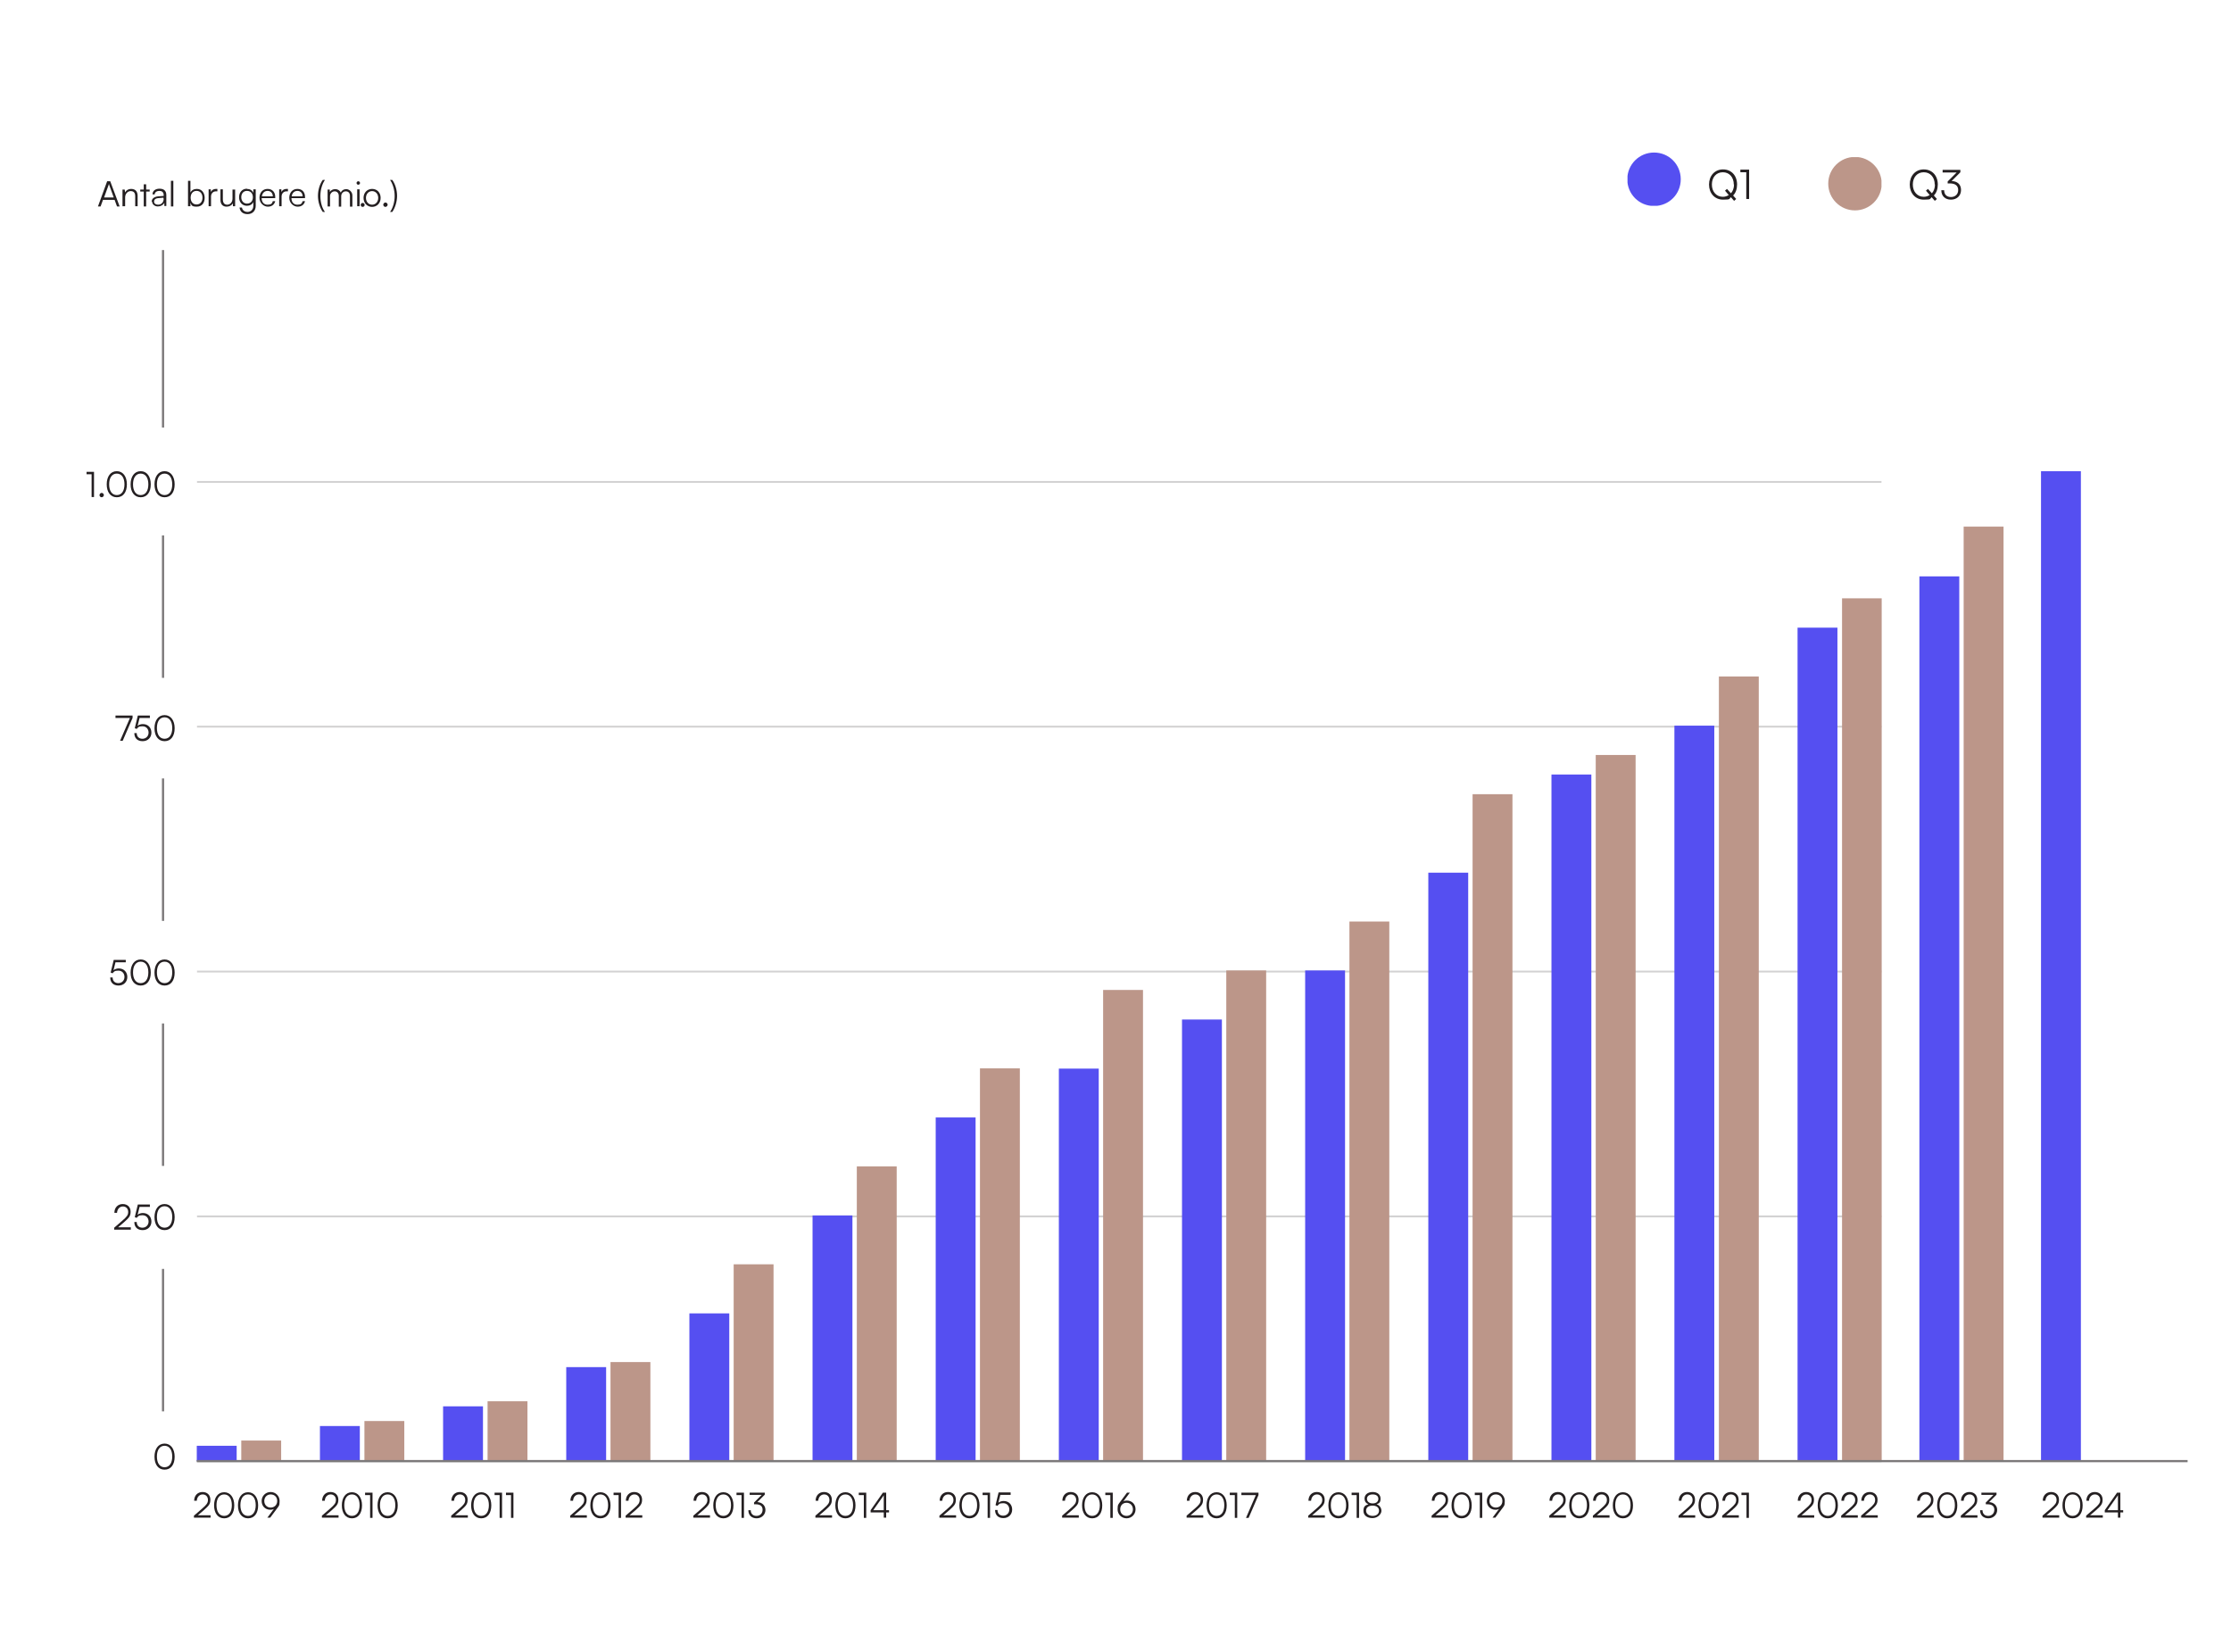 <?xml version="1.0" encoding="UTF-8"?>
<svg xmlns="http://www.w3.org/2000/svg" xmlns:xlink="http://www.w3.org/1999/xlink" version="1.1" viewBox="0 0 1018.1 753.9">
  <defs>
    <style>
      .cls-1 {
        fill: none;
      }

      .cls-2 {
        mask: url(#mask);
      }

      .cls-3 {
        fill-opacity: .6;
      }

      .cls-4 {
        fill-opacity: .2;
      }

      .cls-5 {
        fill: #7c797a;
      }

      .cls-6 {
        mask: url(#mask-2);
      }

      .cls-7 {
        mask: url(#mask-3);
      }

      .cls-8 {
        mask: url(#mask-4);
      }

      .cls-9 {
        mask: url(#mask-1);
      }

      .cls-10 {
        clip-path: url(#clippath-17);
      }

      .cls-11 {
        clip-path: url(#clippath-19);
      }

      .cls-12 {
        clip-path: url(#clippath-11);
      }

      .cls-13 {
        clip-path: url(#clippath-16);
      }

      .cls-14 {
        clip-path: url(#clippath-18);
      }

      .cls-15 {
        clip-path: url(#clippath-10);
      }

      .cls-16 {
        clip-path: url(#clippath-15);
      }

      .cls-17 {
        clip-path: url(#clippath-13);
      }

      .cls-18 {
        clip-path: url(#clippath-14);
      }

      .cls-19 {
        clip-path: url(#clippath-12);
      }

      .cls-20 {
        clip-path: url(#clippath-31);
      }

      .cls-21 {
        clip-path: url(#clippath-32);
      }

      .cls-22 {
        clip-path: url(#clippath-33);
      }

      .cls-23 {
        clip-path: url(#clippath-34);
      }

      .cls-24 {
        clip-path: url(#clippath-35);
      }

      .cls-25 {
        clip-path: url(#clippath-39);
      }

      .cls-26 {
        clip-path: url(#clippath-30);
      }

      .cls-27 {
        clip-path: url(#clippath-36);
      }

      .cls-28 {
        clip-path: url(#clippath-37);
      }

      .cls-29 {
        clip-path: url(#clippath-38);
      }

      .cls-30 {
        clip-path: url(#clippath-27);
      }

      .cls-31 {
        clip-path: url(#clippath-29);
      }

      .cls-32 {
        clip-path: url(#clippath-26);
      }

      .cls-33 {
        clip-path: url(#clippath-28);
      }

      .cls-34 {
        clip-path: url(#clippath-20);
      }

      .cls-35 {
        clip-path: url(#clippath-21);
      }

      .cls-36 {
        clip-path: url(#clippath-22);
      }

      .cls-37 {
        clip-path: url(#clippath-23);
      }

      .cls-38 {
        clip-path: url(#clippath-24);
      }

      .cls-39 {
        clip-path: url(#clippath-25);
      }

      .cls-40 {
        clip-path: url(#clippath-41);
      }

      .cls-41 {
        clip-path: url(#clippath-42);
      }

      .cls-42 {
        clip-path: url(#clippath-43);
      }

      .cls-43 {
        clip-path: url(#clippath-44);
      }

      .cls-44 {
        clip-path: url(#clippath-45);
      }

      .cls-45 {
        clip-path: url(#clippath-49);
      }

      .cls-46 {
        clip-path: url(#clippath-40);
      }

      .cls-47 {
        clip-path: url(#clippath-46);
      }

      .cls-48 {
        clip-path: url(#clippath-47);
      }

      .cls-49 {
        clip-path: url(#clippath-48);
      }

      .cls-50 {
        clip-path: url(#clippath-1);
      }

      .cls-51 {
        clip-path: url(#clippath-3);
      }

      .cls-52 {
        clip-path: url(#clippath-4);
      }

      .cls-53 {
        clip-path: url(#clippath-2);
      }

      .cls-54 {
        clip-path: url(#clippath-7);
      }

      .cls-55 {
        clip-path: url(#clippath-6);
      }

      .cls-56 {
        clip-path: url(#clippath-9);
      }

      .cls-57 {
        clip-path: url(#clippath-8);
      }

      .cls-58 {
        clip-path: url(#clippath-5);
      }

      .cls-59 {
        fill: #554ff1;
      }

      .cls-60 {
        fill: #bc9689;
      }

      .cls-61 {
        fill: #241f21;
      }

      .cls-62 {
        clip-path: url(#clippath);
      }
    </style>
    <clipPath id="clippath">
      <rect class="cls-1" x="89.8" y="219.4" width="768.9" height="1"/>
    </clipPath>
    <mask id="mask" x="-153.7" y="-57.6" width="1228.8" height="921.6" maskUnits="userSpaceOnUse">
      <g id="_x39_623439de5">
        <rect class="cls-4" x="-153.7" y="-57.6" width="1228.8" height="921.6"/>
      </g>
    </mask>
    <clipPath id="clippath-1">
      <rect class="cls-1" x="88.7" y="219.2" width="770.7" height="1.3"/>
    </clipPath>
    <clipPath id="clippath-2">
      <rect class="cls-1" x="89.8" y="219.4" width="768.9" height="1"/>
    </clipPath>
    <clipPath id="clippath-3">
      <rect class="cls-1" x="89.8" y="331.1" width="768.9" height="1"/>
    </clipPath>
    <mask id="mask-1" x="-153.7" y="-57.6" width="1228.8" height="921.6" maskUnits="userSpaceOnUse">
      <g id="_x33_7410722a1">
        <rect class="cls-4" x="-153.7" y="-57.6" width="1228.8" height="921.6"/>
      </g>
    </mask>
    <clipPath id="clippath-4">
      <rect class="cls-1" x="88.7" y="329.9" width="770.7" height="2.7"/>
    </clipPath>
    <clipPath id="clippath-5">
      <rect class="cls-1" x="89.8" y="331.1" width="768.9" height="1"/>
    </clipPath>
    <clipPath id="clippath-6">
      <rect class="cls-1" x="89.8" y="442.8" width="768.9" height="1"/>
    </clipPath>
    <mask id="mask-2" x="-153.7" y="-57.6" width="1228.8" height="921.6" maskUnits="userSpaceOnUse">
      <g id="_x39_c62192654">
        <rect class="cls-4" x="-153.7" y="-57.6" width="1228.8" height="921.6"/>
      </g>
    </mask>
    <clipPath id="clippath-7">
      <rect class="cls-1" x="88.7" y="441.9" width="770.7" height="2.7"/>
    </clipPath>
    <clipPath id="clippath-8">
      <rect class="cls-1" x="89.8" y="442.8" width="768.9" height="1"/>
    </clipPath>
    <clipPath id="clippath-9">
      <rect class="cls-1" x="89.8" y="554.5" width="768.9" height="1"/>
    </clipPath>
    <mask id="mask-3" x="-153.7" y="-57.6" width="1228.8" height="921.6" maskUnits="userSpaceOnUse">
      <g id="_x33_d45ed5289">
        <rect class="cls-4" x="-153.7" y="-57.6" width="1228.8" height="921.6"/>
      </g>
    </mask>
    <clipPath id="clippath-10">
      <rect class="cls-1" x="88.7" y="553.9" width="770.7" height="2.7"/>
    </clipPath>
    <clipPath id="clippath-11">
      <rect class="cls-1" x="89.8" y="554.5" width="768.9" height="1"/>
    </clipPath>
    <clipPath id="clippath-12">
      <rect class="cls-1" x="89.8" y="666.2" width="768.9" height="1"/>
    </clipPath>
    <mask id="mask-4" x="-153.7" y="-57.6" width="1228.8" height="921.6" maskUnits="userSpaceOnUse">
      <g id="cf629e9c04">
        <rect class="cls-3" x="-153.7" y="-57.6" width="1228.8" height="921.6"/>
      </g>
    </mask>
    <clipPath id="clippath-13">
      <rect class="cls-1" x="88.7" y="665.9" width="770.7" height="2.7"/>
    </clipPath>
    <clipPath id="clippath-14">
      <rect class="cls-1" x="89.8" y="666.2" width="768.9" height="1"/>
    </clipPath>
    <clipPath id="clippath-15">
      <rect class="cls-1" x="89.8" y="659.7" width="18.2" height="7.1"/>
    </clipPath>
    <clipPath id="clippath-16">
      <rect class="cls-1" x="146" y="650.7" width="18.2" height="16.1"/>
    </clipPath>
    <clipPath id="clippath-17">
      <rect class="cls-1" x="202.2" y="641.7" width="18.2" height="25"/>
    </clipPath>
    <clipPath id="clippath-18">
      <rect class="cls-1" x="258.4" y="623.8" width="18.2" height="42.9"/>
    </clipPath>
    <clipPath id="clippath-19">
      <rect class="cls-1" x="314.6" y="599.3" width="18.2" height="67.4"/>
    </clipPath>
    <clipPath id="clippath-20">
      <rect class="cls-1" x="370.8" y="554.6" width="18.2" height="112.1"/>
    </clipPath>
    <clipPath id="clippath-21">
      <rect class="cls-1" x="427" y="509.9" width="18.2" height="156.8"/>
    </clipPath>
    <clipPath id="clippath-22">
      <rect class="cls-1" x="483.2" y="487.6" width="18.2" height="179.2"/>
    </clipPath>
    <clipPath id="clippath-23">
      <rect class="cls-1" x="539.4" y="465.2" width="18.2" height="201.5"/>
    </clipPath>
    <clipPath id="clippath-24">
      <rect class="cls-1" x="595.6" y="442.8" width="18.2" height="223.9"/>
    </clipPath>
    <clipPath id="clippath-25">
      <rect class="cls-1" x="651.8" y="398.2" width="18.2" height="268.6"/>
    </clipPath>
    <clipPath id="clippath-26">
      <rect class="cls-1" x="708" y="353.4" width="18.2" height="313.3"/>
    </clipPath>
    <clipPath id="clippath-27">
      <rect class="cls-1" x="764.1" y="331.1" width="18.2" height="335.6"/>
    </clipPath>
    <clipPath id="clippath-28">
      <rect class="cls-1" x="820.3" y="286.4" width="18.2" height="380.3"/>
    </clipPath>
    <clipPath id="clippath-29">
      <rect class="cls-1" x="110.1" y="657.3" width="18.2" height="9.4"/>
    </clipPath>
    <clipPath id="clippath-30">
      <rect class="cls-1" x="166.3" y="648.4" width="18.2" height="18.4"/>
    </clipPath>
    <clipPath id="clippath-31">
      <rect class="cls-1" x="222.5" y="639.4" width="18.2" height="27.3"/>
    </clipPath>
    <clipPath id="clippath-32">
      <rect class="cls-1" x="278.6" y="621.5" width="18.2" height="45.2"/>
    </clipPath>
    <clipPath id="clippath-33">
      <rect class="cls-1" x="334.8" y="576.9" width="18.2" height="89.9"/>
    </clipPath>
    <clipPath id="clippath-34">
      <rect class="cls-1" x="391" y="532.2" width="18.2" height="134.6"/>
    </clipPath>
    <clipPath id="clippath-35">
      <rect class="cls-1" x="447.2" y="487.5" width="18.2" height="179.2"/>
    </clipPath>
    <clipPath id="clippath-36">
      <rect class="cls-1" x="503.4" y="451.7" width="18.2" height="215"/>
    </clipPath>
    <clipPath id="clippath-37">
      <rect class="cls-1" x="559.6" y="442.8" width="18.2" height="223.9"/>
    </clipPath>
    <clipPath id="clippath-38">
      <rect class="cls-1" x="615.8" y="420.5" width="18.2" height="246.3"/>
    </clipPath>
    <clipPath id="clippath-39">
      <rect class="cls-1" x="672" y="362.4" width="18.2" height="304.4"/>
    </clipPath>
    <clipPath id="clippath-40">
      <rect class="cls-1" x="728.2" y="344.5" width="18.2" height="322.2"/>
    </clipPath>
    <clipPath id="clippath-41">
      <rect class="cls-1" x="784.4" y="308.7" width="18.2" height="358"/>
    </clipPath>
    <clipPath id="clippath-42">
      <rect class="cls-1" x="840.6" y="273" width="18.2" height="393.7"/>
    </clipPath>
    <clipPath id="clippath-43">
      <rect class="cls-1" x="875.9" y="263" width="18.2" height="403.7"/>
    </clipPath>
    <clipPath id="clippath-44">
      <rect class="cls-1" x="896.1" y="240.3" width="18.2" height="426.5"/>
    </clipPath>
    <clipPath id="clippath-45">
      <rect class="cls-1" x="931.4" y="215" width="18.2" height="451.7"/>
    </clipPath>
    <clipPath id="clippath-46">
      <rect class="cls-1" x="742.7" y="69.6" width="24.3" height="24.3"/>
    </clipPath>
    <clipPath id="clippath-47">
      <path class="cls-1" d="M754.8,69.6c-6.7,0-12.2,5.4-12.2,12.2s5.4,12.2,12.2,12.2,12.2-5.4,12.2-12.2-5.4-12.2-12.2-12.2Z"/>
    </clipPath>
    <clipPath id="clippath-48">
      <rect class="cls-1" x="834.3" y="71.7" width="24.3" height="24.3"/>
    </clipPath>
    <clipPath id="clippath-49">
      <circle class="cls-1" cx="846.5" cy="83.8" r="12.2"/>
    </clipPath>
  </defs>
  <!-- Generator: Adobe Illustrator 28.6.0, SVG Export Plug-In . SVG Version: 1.2.0 Build 709)  -->
  <g>
    <g id="Lag_1">
      <g class="cls-62">
        <g class="cls-2">
          <g class="cls-50">
            <g class="cls-53">
              <path class="cls-61" d="M89.8,219.4h768.9v447.9H89.8V219.4Z"/>
            </g>
          </g>
        </g>
      </g>
      <g class="cls-51">
        <g class="cls-9">
          <g class="cls-52">
            <g class="cls-58">
              <path class="cls-61" d="M89.8,219.4h768.9v447.9H89.8V219.4Z"/>
            </g>
          </g>
        </g>
      </g>
      <g class="cls-55">
        <g class="cls-6">
          <g class="cls-54">
            <g class="cls-57">
              <path class="cls-61" d="M89.8,219.4h768.9v447.9H89.8V219.4Z"/>
            </g>
          </g>
        </g>
      </g>
      <g class="cls-56">
        <g class="cls-7">
          <g class="cls-15">
            <g class="cls-12">
              <path class="cls-61" d="M89.8,219.4h768.9v447.9H89.8V219.4Z"/>
            </g>
          </g>
        </g>
      </g>
      <g class="cls-19">
        <g class="cls-8">
          <g class="cls-17">
            <g class="cls-18">
              <path class="cls-61" d="M89.8,219.4h768.9v447.9H89.8V219.4Z"/>
            </g>
          </g>
        </g>
      </g>
      <g class="cls-16">
        <path class="cls-59" d="M89.8,273h768.9v393.7H89.8v-393.7Z"/>
      </g>
      <g class="cls-13">
        <path class="cls-59" d="M89.8,273h768.9v393.7H89.8v-393.7Z"/>
      </g>
      <g class="cls-10">
        <path class="cls-59" d="M89.8,273h768.9v393.7H89.8v-393.7Z"/>
      </g>
      <g class="cls-14">
        <path class="cls-59" d="M89.8,273h768.9v393.7H89.8v-393.7Z"/>
      </g>
      <g class="cls-11">
        <path class="cls-59" d="M89.8,273h768.9v393.7H89.8v-393.7Z"/>
      </g>
      <g class="cls-34">
        <path class="cls-59" d="M89.8,273h768.9v393.7H89.8v-393.7Z"/>
      </g>
      <g class="cls-35">
        <path class="cls-59" d="M89.8,273h768.9v393.7H89.8v-393.7Z"/>
      </g>
      <g class="cls-36">
        <path class="cls-59" d="M89.8,273h768.9v393.7H89.8v-393.7Z"/>
      </g>
      <g class="cls-37">
        <path class="cls-59" d="M89.8,273h768.9v393.7H89.8v-393.7Z"/>
      </g>
      <g class="cls-38">
        <path class="cls-59" d="M89.8,273h768.9v393.7H89.8v-393.7Z"/>
      </g>
      <g class="cls-39">
        <path class="cls-59" d="M89.8,273h768.9v393.7H89.8v-393.7Z"/>
      </g>
      <g class="cls-32">
        <path class="cls-59" d="M89.8,273h768.9v393.7H89.8v-393.7Z"/>
      </g>
      <g class="cls-30">
        <path class="cls-59" d="M89.8,273h768.9v393.7H89.8v-393.7Z"/>
      </g>
      <g class="cls-33">
        <path class="cls-59" d="M89.8,273h768.9v393.7H89.8v-393.7Z"/>
      </g>
      <g class="cls-31">
        <path class="cls-60" d="M89.8,273h768.9v393.7H89.8v-393.7Z"/>
      </g>
      <g class="cls-26">
        <path class="cls-60" d="M89.8,273h768.9v393.7H89.8v-393.7Z"/>
      </g>
      <g class="cls-20">
        <path class="cls-60" d="M89.8,273h768.9v393.7H89.8v-393.7Z"/>
      </g>
      <g class="cls-21">
        <path class="cls-60" d="M89.8,273h768.9v393.7H89.8v-393.7Z"/>
      </g>
      <g class="cls-22">
        <path class="cls-60" d="M89.8,273h768.9v393.7H89.8v-393.7Z"/>
      </g>
      <g class="cls-23">
        <path class="cls-60" d="M89.8,273h768.9v393.7H89.8v-393.7Z"/>
      </g>
      <g class="cls-24">
        <path class="cls-60" d="M89.8,273h768.9v393.7H89.8v-393.7Z"/>
      </g>
      <g class="cls-27">
        <path class="cls-60" d="M89.8,273h768.9v393.7H89.8v-393.7Z"/>
      </g>
      <g class="cls-28">
        <path class="cls-60" d="M89.8,273h768.9v393.7H89.8v-393.7Z"/>
      </g>
      <g class="cls-29">
        <path class="cls-60" d="M89.8,273h768.9v393.7H89.8v-393.7Z"/>
      </g>
      <g class="cls-25">
        <path class="cls-60" d="M89.8,273h768.9v393.7H89.8v-393.7Z"/>
      </g>
      <g class="cls-46">
        <path class="cls-60" d="M89.8,273h768.9v393.7H89.8v-393.7Z"/>
      </g>
      <g class="cls-40">
        <path class="cls-60" d="M89.8,273h768.9v393.7H89.8v-393.7Z"/>
      </g>
      <g class="cls-41">
        <path class="cls-60" d="M89.8,273h768.9v393.7H89.8v-393.7Z"/>
      </g>
      <g class="cls-42">
        <path class="cls-59" d="M145.4,248.8h768.9v418H145.4V248.8Z"/>
      </g>
      <g class="cls-43">
        <path class="cls-60" d="M145.4,240.3h768.9v426.5H145.4V240.3Z"/>
      </g>
      <g class="cls-44">
        <path class="cls-59" d="M200.9,199.1h768.9v467.7H200.9V199.1Z"/>
      </g>
      <path class="cls-61" d="M791.4,91.6l.9-.8-1.4-1.6c1.2-1.2,1.8-3,1.8-5,0-4.1-2.6-6.9-6.4-6.9s-6.4,2.9-6.4,6.9,2.6,6.9,6.4,6.9,2.6-.4,3.6-1.1l1.4,1.6ZM791.3,84.2c0,1.6-.5,3-1.4,4l-1.8-2-.9.8,1.7,2c-.8.5-1.7.8-2.7.8-2.9,0-5-2.3-5-5.6s2-5.6,5-5.6,5,2.3,5,5.6Z"/>
      <path class="cls-61" d="M796.9,78.7v12.1h1.3v-13.4h-4v1.2h2.7Z"/>
      <path class="cls-61" d="M883,91.6l.9-.8-1.4-1.6c1.2-1.2,1.8-3,1.8-5,0-4.1-2.6-6.9-6.4-6.9s-6.4,2.9-6.4,6.9,2.6,6.9,6.4,6.9,2.6-.4,3.6-1.1l1.4,1.6ZM883,84.2c0,1.6-.5,3-1.4,4l-1.8-2-.9.8,1.7,2c-.8.5-1.7.8-2.7.8-2.9,0-5-2.3-5-5.6s2-5.6,5-5.6,5,2.3,5,5.6Z"/>
      <path class="cls-61" d="M889.9,83.7c2.4,0,3.7,1.1,3.7,3s-1.3,3.2-3.3,3.2-3.1-1.2-3.1-3.1h-1.3c0,2.7,1.8,4.3,4.4,4.3s4.6-1.7,4.6-4.4-1.8-4-4.3-4.1l4-4v-1.1h-8.1v1.2h6.4l-4.1,4.1v.9h1.1Z"/>
      <g class="cls-47">
        <g class="cls-48">
          <path class="cls-59" d="M742.7,69.6h24.3v24.3h-24.3v-24.3Z"/>
        </g>
      </g>
      <g class="cls-49">
        <g class="cls-45">
          <path class="cls-60" d="M834.3,71.7h24.3v24.3h-24.3v-24.3Z"/>
        </g>
      </g>
      <path class="cls-61" d="M165.5,94.4c.5,0,.9-.4.9-.9s-.4-.9-.9-.9-.9.4-.9.9.4.9.9.9Z"/>
      <rect class="cls-5" x="73.9" y="114.1" width="1" height="81"/>
      <rect class="cls-5" x="73.9" y="244.3" width="1" height="65"/>
      <rect class="cls-5" x="73.9" y="355.2" width="1" height="65"/>
      <rect class="cls-5" x="73.9" y="467" width="1" height="65"/>
      <rect class="cls-5" x="73.9" y="579" width="1" height="65"/>
      <rect class="cls-5" x="89.8" y="666.2" width="908.5" height="1"/>
      <g>
        <path class="cls-61" d="M39.5,216.3v-1h3.4v11.5h-1.1v-10.4h-2.3Z"/>
        <path class="cls-61" d="M45.4,225.9c0-.5.5-1,1-1s1,.5,1,1-.5,1-1,1-1-.4-1-1Z"/>
        <path class="cls-61" d="M53.3,215c2.8,0,4.6,2.4,4.6,6s-1.7,5.9-4.6,5.9-4.6-2.4-4.6-5.9,1.7-6,4.6-6ZM53.3,225.9c2.2,0,3.5-1.9,3.5-4.9s-1.3-4.9-3.5-4.9-3.5,1.9-3.5,4.9,1.3,4.9,3.5,4.9Z"/>
        <path class="cls-61" d="M64.2,215c2.8,0,4.6,2.4,4.6,6s-1.7,5.9-4.6,5.9-4.6-2.4-4.6-5.9,1.7-6,4.6-6ZM64.2,225.9c2.2,0,3.5-1.9,3.5-4.9s-1.3-4.9-3.5-4.9-3.5,1.9-3.5,4.9,1.3,4.9,3.5,4.9Z"/>
        <path class="cls-61" d="M75.1,215c2.8,0,4.6,2.4,4.6,6s-1.7,5.9-4.6,5.9-4.6-2.4-4.6-5.9,1.7-6,4.6-6ZM75.1,225.9c2.2,0,3.5-1.9,3.5-4.9s-1.3-4.9-3.5-4.9-3.5,1.9-3.5,4.9,1.3,4.9,3.5,4.9Z"/>
      </g>
      <g>
        <path class="cls-61" d="M44.7,94.2l4.2-11.5h1.4l4.3,11.5h-1.2l-1.1-3h-5.3l-1.1,3h-1.2ZM47.3,90.1h4.6l-2.1-5.8c0-.2-.1-.4-.1-.5,0,0,0,.3-.1.5l-2.1,5.8Z"/>
        <path class="cls-61" d="M55.9,94.2v-7.7h1l.2,1.3c.5-1,1.5-1.6,2.7-1.6,2.1,0,3,1.3,3,3.2v4.7h-1.1v-4.5c0-1.8-.8-2.4-2.1-2.4s-2.5,1.2-2.5,2.9v4h-1.1Z"/>
        <path class="cls-61" d="M65.6,94.2v-6.8h-1.6v-.9h1.6v-2.4h1.1v2.4h1.6v.9h-1.6v6.8h-1.1Z"/>
        <path class="cls-61" d="M69.2,92.1c0-1.4,1.1-2.3,2.9-2.5l2.6-.2v-.3c0-1.5-.9-2-2-2s-2.1.6-2.1,1.6h-1c0-1.6,1.3-2.6,3.2-2.6s3.1.9,3.1,2.9v5h-.9v-1.4c-.6,1-1.7,1.6-3,1.6s-2.6-.9-2.6-2.3ZM74.6,90.6v-.4l-2.3.2c-1.5.1-2,.8-2,1.6s.7,1.4,1.8,1.4c1.6,0,2.6-1.1,2.6-2.8Z"/>
        <path class="cls-61" d="M78,94.2v-11.7h1.1v11.7h-1.1Z"/>
        <path class="cls-61" d="M85.8,94.2v-11.7h1.1v5.4c.5-1.1,1.6-1.7,2.9-1.7,2.3,0,3.6,1.8,3.6,4.1s-1.3,4-3.6,4-2.4-.6-2.9-1.8v1.6h-1.1ZM89.7,93.3c1.7,0,2.7-1.3,2.7-3.1s-1-3.1-2.7-3.1-2.7,1.3-2.7,3.1,1,3.1,2.7,3.1Z"/>
        <path class="cls-61" d="M99.2,87.3h-.6c-1.4,0-2.3,1-2.3,2.4v4.4h-1.1v-7.7h1v1.2c.4-.8,1.2-1.4,2.3-1.4s.4,0,.7,0v1Z"/>
        <path class="cls-61" d="M107.3,86.4v7.7h-1v-1.3c-.6.9-1.6,1.5-2.9,1.5-1.8,0-2.8-1.2-2.8-3.1v-4.8h1.1v4.5c0,1.8.8,2.5,2,2.5s2.4-1,2.4-2.8v-4.1h1.1Z"/>
        <path class="cls-61" d="M112.7,86.2c1.3,0,2.4.6,2.9,1.8v-1.6h1.1v7.5c0,2.3-1.5,3.8-3.7,3.8s-3.4-1.1-3.7-3h1.1c.2,1.2,1.2,2,2.6,2s2.6-1.1,2.6-2.7v-1.8c-.5,1.1-1.6,1.7-2.9,1.7-2.2,0-3.6-1.7-3.6-3.9s1.4-3.9,3.6-3.9ZM112.7,92.9c1.7,0,2.7-1.2,2.7-2.9s-1-2.9-2.7-2.9-2.6,1.3-2.6,2.9,1,2.9,2.6,2.9Z"/>
        <path class="cls-61" d="M118.4,90.3c0-2.4,1.5-4.1,3.7-4.1s3.5,1.5,3.5,3.7v.5h-6.2c0,1.9,1.1,3,2.7,3s2.1-.5,2.4-1.6h1.1c-.4,1.6-1.6,2.5-3.4,2.5s-3.8-1.6-3.8-4.1ZM119.5,89.6h5c0-1.5-1-2.5-2.4-2.5s-2.4,1-2.6,2.5Z"/>
        <path class="cls-61" d="M131.4,87.3h-.6c-1.4,0-2.3,1-2.3,2.4v4.4h-1.1v-7.7h1v1.2c.4-.8,1.2-1.4,2.3-1.4s.4,0,.7,0v1Z"/>
        <path class="cls-61" d="M132,90.3c0-2.4,1.5-4.1,3.7-4.1s3.5,1.5,3.5,3.7v.5h-6.2c0,1.9,1.1,3,2.7,3s2.1-.5,2.4-1.6h1.1c-.4,1.6-1.6,2.5-3.4,2.5s-3.8-1.6-3.8-4.1ZM133.1,89.6h5c0-1.5-1-2.5-2.4-2.5s-2.4,1-2.6,2.5Z"/>
        <path class="cls-61" d="M147.3,96.7c-1.3-1.8-2.2-4.6-2.2-7.3s.8-5.4,2.2-7.3h1c-1.2,1.7-2.1,4.4-2.1,7.3s.8,5.6,2.1,7.3h-1Z"/>
        <path class="cls-61" d="M149.5,94.2v-7.7h1v1.1c.5-.8,1.4-1.3,2.5-1.3s2.1.6,2.5,1.6c.4-1,1.3-1.6,2.5-1.6s2.8,1.1,2.8,2.9v5.1h-1.1v-4.9c0-1.3-.7-2.1-1.9-2.1s-2.1,1-2.1,2.2v4.8h-1.1v-4.9c0-1.3-.8-2.1-1.9-2.1s-2.1,1-2.1,2.1v4.8h-1.1Z"/>
        <path class="cls-61" d="M162.7,83.5c0-.4.4-.8.8-.8s.8.4.8.8-.4.8-.8.8-.8-.4-.8-.8ZM163,86.4h1.1v7.7h-1.1v-7.7Z"/>
        <path class="cls-61" d="M169.8,86.2c2.3,0,3.9,1.7,3.9,4.1s-1.7,4.1-3.9,4.1-3.9-1.7-3.9-4.1,1.7-4.1,3.9-4.1ZM169.8,93.4c1.6,0,2.8-1.3,2.8-3.1s-1.2-3.1-2.8-3.1-2.8,1.3-2.8,3.1,1.2,3.1,2.8,3.1Z"/>
        <path class="cls-61" d="M174.9,93.4c0-.5.5-1,1-1s1,.5,1,1-.5,1-1,1-1-.4-1-1Z"/>
        <path class="cls-61" d="M178,96.7c1.3-1.8,2.1-4.5,2.1-7.3s-.9-5.6-2.1-7.3h1c1.4,1.9,2.2,4.7,2.2,7.3s-.9,5.5-2.2,7.3h-1Z"/>
      </g>
      <g>
        <path class="cls-61" d="M88.5,692.5v-.9l3.7-3.2c2.1-1.8,2.7-2.6,2.7-4s-.9-2.5-2.4-2.5-2.6,1.2-2.7,2.9h-1.2c0-2.4,1.6-4,3.8-4s3.6,1.4,3.6,3.5-.8,2.8-3,4.8l-2.7,2.3h5.8v1.1h-7.6Z"/>
        <path class="cls-61" d="M102.3,680.9c2.8,0,4.6,2.4,4.6,6s-1.7,5.9-4.6,5.9-4.6-2.4-4.6-5.9,1.7-6,4.6-6ZM102.3,691.7c2.2,0,3.5-1.9,3.5-4.9s-1.3-4.9-3.5-4.9-3.5,1.9-3.5,4.9,1.3,4.9,3.5,4.9Z"/>
        <path class="cls-61" d="M113.2,680.9c2.8,0,4.6,2.4,4.6,6s-1.7,5.9-4.6,5.9-4.6-2.4-4.6-5.9,1.7-6,4.6-6ZM113.2,691.7c2.2,0,3.5-1.9,3.5-4.9s-1.3-4.9-3.5-4.9-3.5,1.9-3.5,4.9,1.3,4.9,3.5,4.9Z"/>
        <path class="cls-61" d="M123.3,692.5h-1.3l3-4c-.5.3-1,.4-1.6.4-2.4,0-4-1.7-4-4s1.8-4.1,4.1-4.1,4.1,1.8,4.1,4.1-.4,2.3-1.4,3.7l-2.9,3.9ZM123.5,681.9c-1.7,0-2.9,1.3-2.9,3s1.2,3,2.9,3,3-1.2,3-3-1.2-3-3-3Z"/>
      </g>
      <g>
        <path class="cls-61" d="M146.9,692.5v-.9l3.7-3.2c2.1-1.8,2.7-2.6,2.7-4s-.9-2.5-2.4-2.5-2.6,1.2-2.7,2.9h-1.2c0-2.4,1.6-4,3.8-4s3.6,1.4,3.6,3.5-.8,2.8-3,4.8l-2.7,2.3h5.8v1.1h-7.6Z"/>
        <path class="cls-61" d="M160.6,680.9c2.8,0,4.6,2.4,4.6,6s-1.7,5.9-4.6,5.9-4.6-2.4-4.6-5.9,1.7-6,4.6-6ZM160.6,691.7c2.2,0,3.5-1.9,3.5-4.9s-1.3-4.9-3.5-4.9-3.5,1.9-3.5,4.9,1.3,4.9,3.5,4.9Z"/>
        <path class="cls-61" d="M166.6,682.1v-1h3.4v11.5h-1.1v-10.4h-2.3Z"/>
        <path class="cls-61" d="M176.9,680.9c2.8,0,4.6,2.4,4.6,6s-1.7,5.9-4.6,5.9-4.6-2.4-4.6-5.9,1.7-6,4.6-6ZM176.9,691.7c2.2,0,3.5-1.9,3.5-4.9s-1.3-4.9-3.5-4.9-3.5,1.9-3.5,4.9,1.3,4.9,3.5,4.9Z"/>
      </g>
      <g>
        <path class="cls-61" d="M205.9,692.5v-.9l3.7-3.2c2.1-1.8,2.7-2.6,2.7-4s-.9-2.5-2.4-2.5-2.6,1.2-2.7,2.9h-1.2c0-2.4,1.6-4,3.8-4s3.6,1.4,3.6,3.5-.8,2.8-3,4.8l-2.7,2.3h5.8v1.1h-7.6Z"/>
        <path class="cls-61" d="M219.6,680.9c2.8,0,4.6,2.4,4.6,6s-1.7,5.9-4.6,5.9-4.6-2.4-4.6-5.9,1.7-6,4.6-6ZM219.6,691.7c2.2,0,3.5-1.9,3.5-4.9s-1.3-4.9-3.5-4.9-3.5,1.9-3.5,4.9,1.3,4.9,3.5,4.9Z"/>
        <path class="cls-61" d="M225.7,682.1v-1h3.4v11.5h-1.1v-10.4h-2.3Z"/>
        <path class="cls-61" d="M230.9,682.1v-1h3.4v11.5h-1.1v-10.4h-2.3Z"/>
      </g>
      <g>
        <path class="cls-61" d="M260.2,692.5v-.9l3.7-3.2c2.1-1.8,2.7-2.6,2.7-4s-.9-2.5-2.4-2.5-2.6,1.2-2.7,2.9h-1.2c0-2.4,1.6-4,3.8-4s3.6,1.4,3.6,3.5-.8,2.8-3,4.8l-2.7,2.3h5.8v1.1h-7.6Z"/>
        <path class="cls-61" d="M274,680.9c2.8,0,4.6,2.4,4.6,6s-1.7,5.9-4.6,5.9-4.6-2.4-4.6-5.9,1.7-6,4.6-6ZM274,691.7c2.2,0,3.5-1.9,3.5-4.9s-1.3-4.9-3.5-4.9-3.5,1.9-3.5,4.9,1.3,4.9,3.5,4.9Z"/>
        <path class="cls-61" d="M280,682.1v-1h3.4v11.5h-1.1v-10.4h-2.3Z"/>
        <path class="cls-61" d="M285.5,692.5v-.9l3.7-3.2c2.1-1.8,2.7-2.6,2.7-4s-.9-2.5-2.4-2.5-2.6,1.2-2.7,2.9h-1.2c0-2.4,1.6-4,3.8-4s3.6,1.4,3.6,3.5-.8,2.8-3,4.8l-2.7,2.3h5.8v1.1h-7.6Z"/>
      </g>
      <g>
        <path class="cls-61" d="M316.4,692.5v-.9l3.7-3.2c2.1-1.8,2.7-2.6,2.7-4s-.9-2.5-2.4-2.5-2.6,1.2-2.7,2.9h-1.2c0-2.4,1.6-4,3.8-4s3.6,1.4,3.6,3.5-.8,2.8-3,4.8l-2.7,2.3h5.8v1.1h-7.6Z"/>
        <path class="cls-61" d="M330.1,680.9c2.8,0,4.6,2.4,4.6,6s-1.7,5.9-4.6,5.9-4.6-2.4-4.6-5.9,1.7-6,4.6-6ZM330.1,691.7c2.2,0,3.5-1.9,3.5-4.9s-1.3-4.9-3.5-4.9-3.5,1.9-3.5,4.9,1.3,4.9,3.5,4.9Z"/>
        <path class="cls-61" d="M336.1,682.1v-1h3.4v11.5h-1.1v-10.4h-2.3Z"/>
        <path class="cls-61" d="M344.1,686.4v-.8l3.5-3.5h-5.5v-1h6.9v.9l-3.4,3.4c2.1.1,3.7,1.5,3.7,3.6s-1.7,3.8-4,3.8-3.8-1.4-3.8-3.7h1.1c0,1.6,1,2.6,2.6,2.6s2.8-1.1,2.8-2.8-1.1-2.5-3.2-2.5h-.9Z"/>
      </g>
      <g>
        <path class="cls-61" d="M372.1,692.5v-.9l3.7-3.2c2.1-1.8,2.7-2.6,2.7-4s-.9-2.5-2.4-2.5-2.6,1.2-2.7,2.9h-1.2c0-2.4,1.6-4,3.8-4s3.6,1.4,3.6,3.5-.8,2.8-3,4.8l-2.7,2.3h5.8v1.1h-7.6Z"/>
        <path class="cls-61" d="M385.8,680.9c2.8,0,4.6,2.4,4.6,6s-1.7,5.9-4.6,5.9-4.6-2.4-4.6-5.9,1.7-6,4.6-6ZM385.8,691.7c2.2,0,3.5-1.9,3.5-4.9s-1.3-4.9-3.5-4.9-3.5,1.9-3.5,4.9,1.3,4.9,3.5,4.9Z"/>
        <path class="cls-61" d="M391.9,682.1v-1h3.4v11.5h-1.1v-10.4h-2.3Z"/>
        <path class="cls-61" d="M404.4,690.1v2.4h-1.1v-2.4h-6v-1l5.6-8h1.5v8h1.3v1h-1.3ZM403.3,689.1v-6.8l-4.8,6.8h4.8Z"/>
      </g>
      <g>
        <path class="cls-61" d="M428.7,692.5v-.9l3.7-3.2c2.1-1.8,2.7-2.6,2.7-4s-.9-2.5-2.4-2.5-2.6,1.2-2.7,2.9h-1.2c0-2.4,1.6-4,3.8-4s3.6,1.4,3.6,3.5-.8,2.8-3,4.8l-2.7,2.3h5.8v1.1h-7.6Z"/>
        <path class="cls-61" d="M442.4,680.9c2.8,0,4.6,2.4,4.6,6s-1.7,5.9-4.6,5.9-4.6-2.4-4.6-5.9,1.7-6,4.6-6ZM442.4,691.7c2.2,0,3.5-1.9,3.5-4.9s-1.3-4.9-3.5-4.9-3.5,1.9-3.5,4.9,1.3,4.9,3.5,4.9Z"/>
        <path class="cls-61" d="M448.4,682.1v-1h3.4v11.5h-1.1v-10.4h-2.3Z"/>
        <path class="cls-61" d="M454,689h1.2c0,1.6,1,2.6,2.6,2.6s2.8-1.2,2.8-2.8-1-2.9-2.8-2.9-2,.5-2.6,1.2l-.9-.3,1.4-5.8h5.5v1.1h-4.7l-.9,3.6c.6-.5,1.5-.8,2.4-.8,2.4,0,3.9,1.7,3.9,3.9s-1.6,3.9-4,3.9-3.8-1.4-3.8-3.7Z"/>
      </g>
      <g>
        <path class="cls-61" d="M484.7,692.5v-.9l3.7-3.2c2.1-1.8,2.7-2.6,2.7-4s-.9-2.5-2.4-2.5-2.6,1.2-2.7,2.9h-1.2c0-2.4,1.6-4,3.8-4s3.6,1.4,3.6,3.5-.8,2.8-3,4.8l-2.7,2.3h5.8v1.1h-7.6Z"/>
        <path class="cls-61" d="M498.4,680.9c2.8,0,4.6,2.4,4.6,6s-1.7,5.9-4.6,5.9-4.6-2.4-4.6-5.9,1.7-6,4.6-6ZM498.4,691.7c2.2,0,3.5-1.9,3.5-4.9s-1.3-4.9-3.5-4.9-3.5,1.9-3.5,4.9,1.3,4.9,3.5,4.9Z"/>
        <path class="cls-61" d="M504.4,682.1v-1h3.4v11.5h-1.1v-10.4h-2.3Z"/>
        <path class="cls-61" d="M514.3,681.1h1.3l-3,4c.5-.3,1-.4,1.6-.4,2.4,0,4,1.7,4,4s-1.8,4.1-4.1,4.1-4.1-1.8-4.1-4.1.4-2.3,1.4-3.7l2.9-3.9ZM514.1,691.7c1.7,0,2.9-1.3,2.9-3s-1.2-3-2.9-3-2.9,1.2-2.9,3,1.2,3,2.9,3Z"/>
      </g>
      <g>
        <path class="cls-61" d="M541.5,692.5v-.9l3.7-3.2c2.1-1.8,2.7-2.6,2.7-4s-.9-2.5-2.4-2.5-2.6,1.2-2.7,2.9h-1.2c0-2.4,1.6-4,3.8-4s3.6,1.4,3.6,3.5-.8,2.8-3,4.8l-2.7,2.3h5.8v1.1h-7.6Z"/>
        <path class="cls-61" d="M555.2,680.9c2.8,0,4.6,2.4,4.6,6s-1.7,5.9-4.6,5.9-4.6-2.4-4.6-5.9,1.7-6,4.6-6ZM555.2,691.7c2.2,0,3.5-1.9,3.5-4.9s-1.3-4.9-3.5-4.9-3.5,1.9-3.5,4.9,1.3,4.9,3.5,4.9Z"/>
        <path class="cls-61" d="M561.2,682.1v-1h3.4v11.5h-1.1v-10.4h-2.3Z"/>
        <path class="cls-61" d="M574.3,681.1v1.1l-4.5,10.4h-1.2l4.5-10.4h-6.6v-1.1h7.8Z"/>
      </g>
      <g>
        <path class="cls-61" d="M597,692.5v-.9l3.7-3.2c2.1-1.8,2.7-2.6,2.7-4s-.9-2.5-2.4-2.5-2.6,1.2-2.7,2.9h-1.2c0-2.4,1.6-4,3.8-4s3.6,1.4,3.6,3.5-.8,2.8-3,4.8l-2.7,2.3h5.8v1.1h-7.6Z"/>
        <path class="cls-61" d="M610.8,680.9c2.8,0,4.6,2.4,4.6,6s-1.7,5.9-4.6,5.9-4.6-2.4-4.6-5.9,1.7-6,4.6-6ZM610.8,691.7c2.2,0,3.5-1.9,3.5-4.9s-1.3-4.9-3.5-4.9-3.5,1.9-3.5,4.9,1.3,4.9,3.5,4.9Z"/>
        <path class="cls-61" d="M616.8,682.1v-1h3.4v11.5h-1.1v-10.4h-2.3Z"/>
        <path class="cls-61" d="M624.5,686.4c-1.2-.5-1.8-1.4-1.8-2.6,0-1.8,1.5-3,3.7-3s3.6,1.2,3.6,3-.6,2.1-1.8,2.6c1.3.4,2.2,1.6,2.2,3s-1.6,3.3-4.1,3.3-4.1-1.3-4.1-3.3.8-2.5,2.2-3ZM626.4,691.7c1.7,0,2.9-.9,2.9-2.4s-1.2-2.3-3-2.3-2.9.9-2.9,2.3,1.2,2.4,3,2.4ZM626.4,686c1.6,0,2.6-.8,2.6-2.1s-1-2-2.6-2-2.6.8-2.6,2,1,2.1,2.6,2.1Z"/>
      </g>
      <g>
        <path class="cls-61" d="M653.3,692.5v-.9l3.7-3.2c2.1-1.8,2.7-2.6,2.7-4s-.9-2.5-2.4-2.5-2.6,1.2-2.7,2.9h-1.2c0-2.4,1.6-4,3.8-4s3.6,1.4,3.6,3.5-.8,2.8-3,4.8l-2.7,2.3h5.8v1.1h-7.6Z"/>
        <path class="cls-61" d="M667,680.9c2.8,0,4.6,2.4,4.6,6s-1.7,5.9-4.6,5.9-4.6-2.4-4.6-5.9,1.7-6,4.6-6ZM667,691.7c2.2,0,3.5-1.9,3.5-4.9s-1.3-4.9-3.5-4.9-3.5,1.9-3.5,4.9,1.3,4.9,3.5,4.9Z"/>
        <path class="cls-61" d="M673,682.1v-1h3.4v11.5h-1.1v-10.4h-2.3Z"/>
        <path class="cls-61" d="M682.4,692.5h-1.3l3-4c-.5.3-1,.4-1.6.4-2.4,0-4-1.7-4-4s1.8-4.1,4.1-4.1,4.1,1.8,4.1,4.1-.4,2.3-1.4,3.7l-2.9,3.9ZM682.6,681.9c-1.7,0-2.9,1.3-2.9,3s1.2,3,2.9,3,3-1.2,3-3-1.2-3-3-3Z"/>
      </g>
      <g>
        <path class="cls-61" d="M707,692.5v-.9l3.7-3.2c2.1-1.8,2.7-2.6,2.7-4s-.9-2.5-2.4-2.5-2.6,1.2-2.7,2.9h-1.2c0-2.4,1.6-4,3.8-4s3.6,1.4,3.6,3.5-.8,2.8-3,4.8l-2.7,2.3h5.8v1.1h-7.6Z"/>
        <path class="cls-61" d="M720.7,680.9c2.8,0,4.6,2.4,4.6,6s-1.7,5.9-4.6,5.9-4.6-2.4-4.6-5.9,1.7-6,4.6-6ZM720.7,691.7c2.2,0,3.5-1.9,3.5-4.9s-1.3-4.9-3.5-4.9-3.5,1.9-3.5,4.9,1.3,4.9,3.5,4.9Z"/>
        <path class="cls-61" d="M726.9,692.5v-.9l3.7-3.2c2.1-1.8,2.7-2.6,2.7-4s-.9-2.5-2.4-2.5-2.6,1.2-2.7,2.9h-1.2c0-2.4,1.6-4,3.8-4s3.6,1.4,3.6,3.5-.8,2.8-3,4.8l-2.7,2.3h5.8v1.1h-7.6Z"/>
        <path class="cls-61" d="M740.6,680.9c2.8,0,4.6,2.4,4.6,6s-1.7,5.9-4.6,5.9-4.6-2.4-4.6-5.9,1.7-6,4.6-6ZM740.6,691.7c2.2,0,3.5-1.9,3.5-4.9s-1.3-4.9-3.5-4.9-3.5,1.9-3.5,4.9,1.3,4.9,3.5,4.9Z"/>
      </g>
      <g>
        <path class="cls-61" d="M766,692.5v-.9l3.7-3.2c2.1-1.8,2.7-2.6,2.7-4s-.9-2.5-2.4-2.5-2.6,1.2-2.7,2.9h-1.2c0-2.4,1.6-4,3.8-4s3.6,1.4,3.6,3.5-.8,2.8-3,4.8l-2.7,2.3h5.8v1.1h-7.6Z"/>
        <path class="cls-61" d="M779.7,680.9c2.8,0,4.6,2.4,4.6,6s-1.7,5.9-4.6,5.9-4.6-2.4-4.6-5.9,1.7-6,4.6-6ZM779.7,691.7c2.2,0,3.5-1.9,3.5-4.9s-1.3-4.9-3.5-4.9-3.5,1.9-3.5,4.9,1.3,4.9,3.5,4.9Z"/>
        <path class="cls-61" d="M785.9,692.5v-.9l3.7-3.2c2.1-1.8,2.7-2.6,2.7-4s-.9-2.5-2.4-2.5-2.6,1.2-2.7,2.9h-1.2c0-2.4,1.6-4,3.8-4s3.6,1.4,3.6,3.5-.8,2.8-3,4.8l-2.7,2.3h5.8v1.1h-7.6Z"/>
        <path class="cls-61" d="M794.7,682.1v-1h3.4v11.5h-1.1v-10.4h-2.3Z"/>
      </g>
      <g>
        <path class="cls-61" d="M820.3,692.5v-.9l3.7-3.2c2.1-1.8,2.7-2.6,2.7-4s-.9-2.5-2.4-2.5-2.6,1.2-2.7,2.9h-1.2c0-2.4,1.6-4,3.8-4s3.6,1.4,3.6,3.5-.8,2.8-3,4.8l-2.7,2.3h5.8v1.1h-7.6Z"/>
        <path class="cls-61" d="M834.1,680.9c2.8,0,4.6,2.4,4.6,6s-1.7,5.9-4.6,5.9-4.6-2.4-4.6-5.9,1.7-6,4.6-6ZM834.1,691.7c2.2,0,3.5-1.9,3.5-4.9s-1.3-4.9-3.5-4.9-3.5,1.9-3.5,4.9,1.3,4.9,3.5,4.9Z"/>
        <path class="cls-61" d="M840.2,692.5v-.9l3.7-3.2c2.1-1.8,2.7-2.6,2.7-4s-.9-2.5-2.4-2.5-2.6,1.2-2.7,2.9h-1.2c0-2.4,1.6-4,3.8-4s3.6,1.4,3.6,3.5-.8,2.8-3,4.8l-2.7,2.3h5.8v1.1h-7.6Z"/>
        <path class="cls-61" d="M849.3,692.5v-.9l3.7-3.2c2.1-1.8,2.7-2.6,2.7-4s-.9-2.5-2.4-2.5-2.6,1.2-2.7,2.9h-1.2c0-2.4,1.6-4,3.8-4s3.6,1.4,3.6,3.5-.8,2.8-3,4.8l-2.7,2.3h5.8v1.1h-7.6Z"/>
      </g>
      <g>
        <path class="cls-61" d="M874.8,692.5v-.9l3.7-3.2c2.1-1.8,2.7-2.6,2.7-4s-.9-2.5-2.4-2.5-2.6,1.2-2.7,2.9h-1.2c0-2.4,1.6-4,3.8-4s3.6,1.4,3.6,3.5-.8,2.8-3,4.8l-2.7,2.3h5.8v1.1h-7.6Z"/>
        <path class="cls-61" d="M888.6,680.9c2.8,0,4.6,2.4,4.6,6s-1.7,5.9-4.6,5.9-4.6-2.4-4.6-5.9,1.7-6,4.6-6ZM888.6,691.7c2.2,0,3.5-1.9,3.5-4.9s-1.3-4.9-3.5-4.9-3.5,1.9-3.5,4.9,1.3,4.9,3.5,4.9Z"/>
        <path class="cls-61" d="M894.8,692.5v-.9l3.7-3.2c2.1-1.8,2.7-2.6,2.7-4s-.9-2.5-2.4-2.5-2.6,1.2-2.7,2.9h-1.2c0-2.4,1.6-4,3.8-4s3.6,1.4,3.6,3.5-.8,2.8-3,4.8l-2.7,2.3h5.8v1.1h-7.6Z"/>
        <path class="cls-61" d="M906.2,686.4v-.8l3.5-3.5h-5.5v-1h6.9v.9l-3.4,3.4c2.1.1,3.7,1.5,3.7,3.6s-1.7,3.8-4,3.8-3.8-1.4-3.8-3.7h1.1c0,1.6,1,2.6,2.6,2.6s2.8-1.1,2.8-2.8-1.1-2.5-3.2-2.5h-.9Z"/>
      </g>
      <g>
        <path class="cls-61" d="M932.1,692.5v-.9l3.7-3.2c2.1-1.8,2.7-2.6,2.7-4s-.9-2.5-2.4-2.5-2.6,1.2-2.7,2.9h-1.2c0-2.4,1.6-4,3.8-4s3.6,1.4,3.6,3.5-.8,2.8-3,4.8l-2.7,2.3h5.8v1.1h-7.6Z"/>
        <path class="cls-61" d="M945.8,680.9c2.8,0,4.6,2.4,4.6,6s-1.7,5.9-4.6,5.9-4.6-2.4-4.6-5.9,1.7-6,4.6-6ZM945.8,691.7c2.2,0,3.5-1.9,3.5-4.9s-1.3-4.9-3.5-4.9-3.5,1.9-3.5,4.9,1.3,4.9,3.5,4.9Z"/>
        <path class="cls-61" d="M952,692.5v-.9l3.7-3.2c2.1-1.8,2.7-2.6,2.7-4s-.9-2.5-2.4-2.5-2.6,1.2-2.7,2.9h-1.2c0-2.4,1.6-4,3.8-4s3.6,1.4,3.6,3.5-.8,2.8-3,4.8l-2.7,2.3h5.8v1.1h-7.6Z"/>
        <path class="cls-61" d="M967.6,690.1v2.4h-1.1v-2.4h-6v-1l5.6-8h1.5v8h1.3v1h-1.3ZM966.5,689.1v-6.8l-4.8,6.8h4.8Z"/>
      </g>
      <g>
        <path class="cls-61" d="M60.5,326.5v1.1l-4.5,10.4h-1.2l4.5-10.4h-6.6v-1.1h7.8Z"/>
        <path class="cls-61" d="M61.2,334.5h1.2c0,1.6,1,2.6,2.6,2.6s2.8-1.2,2.8-2.8-1-2.9-2.8-2.9-2,.5-2.6,1.2l-.9-.3,1.4-5.8h5.5v1.1h-4.7l-.9,3.6c.6-.5,1.5-.8,2.4-.8,2.4,0,3.9,1.7,3.9,3.9s-1.6,3.9-4,3.9-3.8-1.4-3.8-3.7Z"/>
        <path class="cls-61" d="M75.1,326.3c2.8,0,4.6,2.4,4.6,6s-1.7,5.9-4.6,5.9-4.6-2.4-4.6-5.9,1.7-6,4.6-6ZM75.1,337.1c2.2,0,3.5-1.9,3.5-4.9s-1.3-4.9-3.5-4.9-3.5,1.9-3.5,4.9,1.3,4.9,3.5,4.9Z"/>
      </g>
      <g>
        <path class="cls-61" d="M50.2,446h1.2c0,1.6,1,2.6,2.6,2.6s2.8-1.2,2.8-2.8-1-2.9-2.8-2.9-2,.5-2.6,1.2l-.9-.3,1.4-5.8h5.5v1.1h-4.7l-.9,3.6c.6-.5,1.5-.8,2.4-.8,2.4,0,3.9,1.7,3.9,3.9s-1.6,3.9-4,3.9-3.8-1.4-3.8-3.7Z"/>
        <path class="cls-61" d="M64.2,437.8c2.8,0,4.6,2.4,4.6,6s-1.7,5.9-4.6,5.9-4.6-2.4-4.6-5.9,1.7-6,4.6-6ZM64.2,448.6c2.2,0,3.5-1.9,3.5-4.9s-1.3-4.9-3.5-4.9-3.5,1.9-3.5,4.9,1.3,4.9,3.5,4.9Z"/>
        <path class="cls-61" d="M75.1,437.8c2.8,0,4.6,2.4,4.6,6s-1.7,5.9-4.6,5.9-4.6-2.4-4.6-5.9,1.7-6,4.6-6ZM75.1,448.6c2.2,0,3.5-1.9,3.5-4.9s-1.3-4.9-3.5-4.9-3.5,1.9-3.5,4.9,1.3,4.9,3.5,4.9Z"/>
      </g>
      <g>
        <path class="cls-61" d="M52.1,561.1v-.9l3.7-3.2c2.1-1.8,2.7-2.6,2.7-4s-.9-2.5-2.4-2.5-2.6,1.2-2.7,2.9h-1.2c0-2.4,1.6-4,3.8-4s3.6,1.4,3.6,3.5-.8,2.8-3,4.8l-2.7,2.3h5.8v1.1h-7.6Z"/>
        <path class="cls-61" d="M61.2,557.6h1.2c0,1.6,1,2.6,2.6,2.6s2.8-1.2,2.8-2.8-1-2.9-2.8-2.9-2,.5-2.6,1.2l-.9-.3,1.4-5.8h5.5v1.1h-4.7l-.9,3.6c.6-.5,1.5-.8,2.4-.8,2.4,0,3.9,1.7,3.9,3.9s-1.6,3.9-4,3.9-3.8-1.4-3.8-3.7Z"/>
        <path class="cls-61" d="M75.1,549.4c2.8,0,4.6,2.4,4.6,6s-1.7,5.9-4.6,5.9-4.6-2.4-4.6-5.9,1.7-6,4.6-6ZM75.1,560.2c2.2,0,3.5-1.9,3.5-4.9s-1.3-4.9-3.5-4.9-3.5,1.9-3.5,4.9,1.3,4.9,3.5,4.9Z"/>
      </g>
      <path class="cls-61" d="M75.1,658.7c2.8,0,4.6,2.4,4.6,6s-1.7,5.9-4.6,5.9-4.6-2.4-4.6-5.9,1.7-6,4.6-6ZM75.1,669.5c2.2,0,3.5-1.9,3.5-4.9s-1.3-4.9-3.5-4.9-3.5,1.9-3.5,4.9,1.3,4.9,3.5,4.9Z"/>
    </g>
  </g>
</svg>